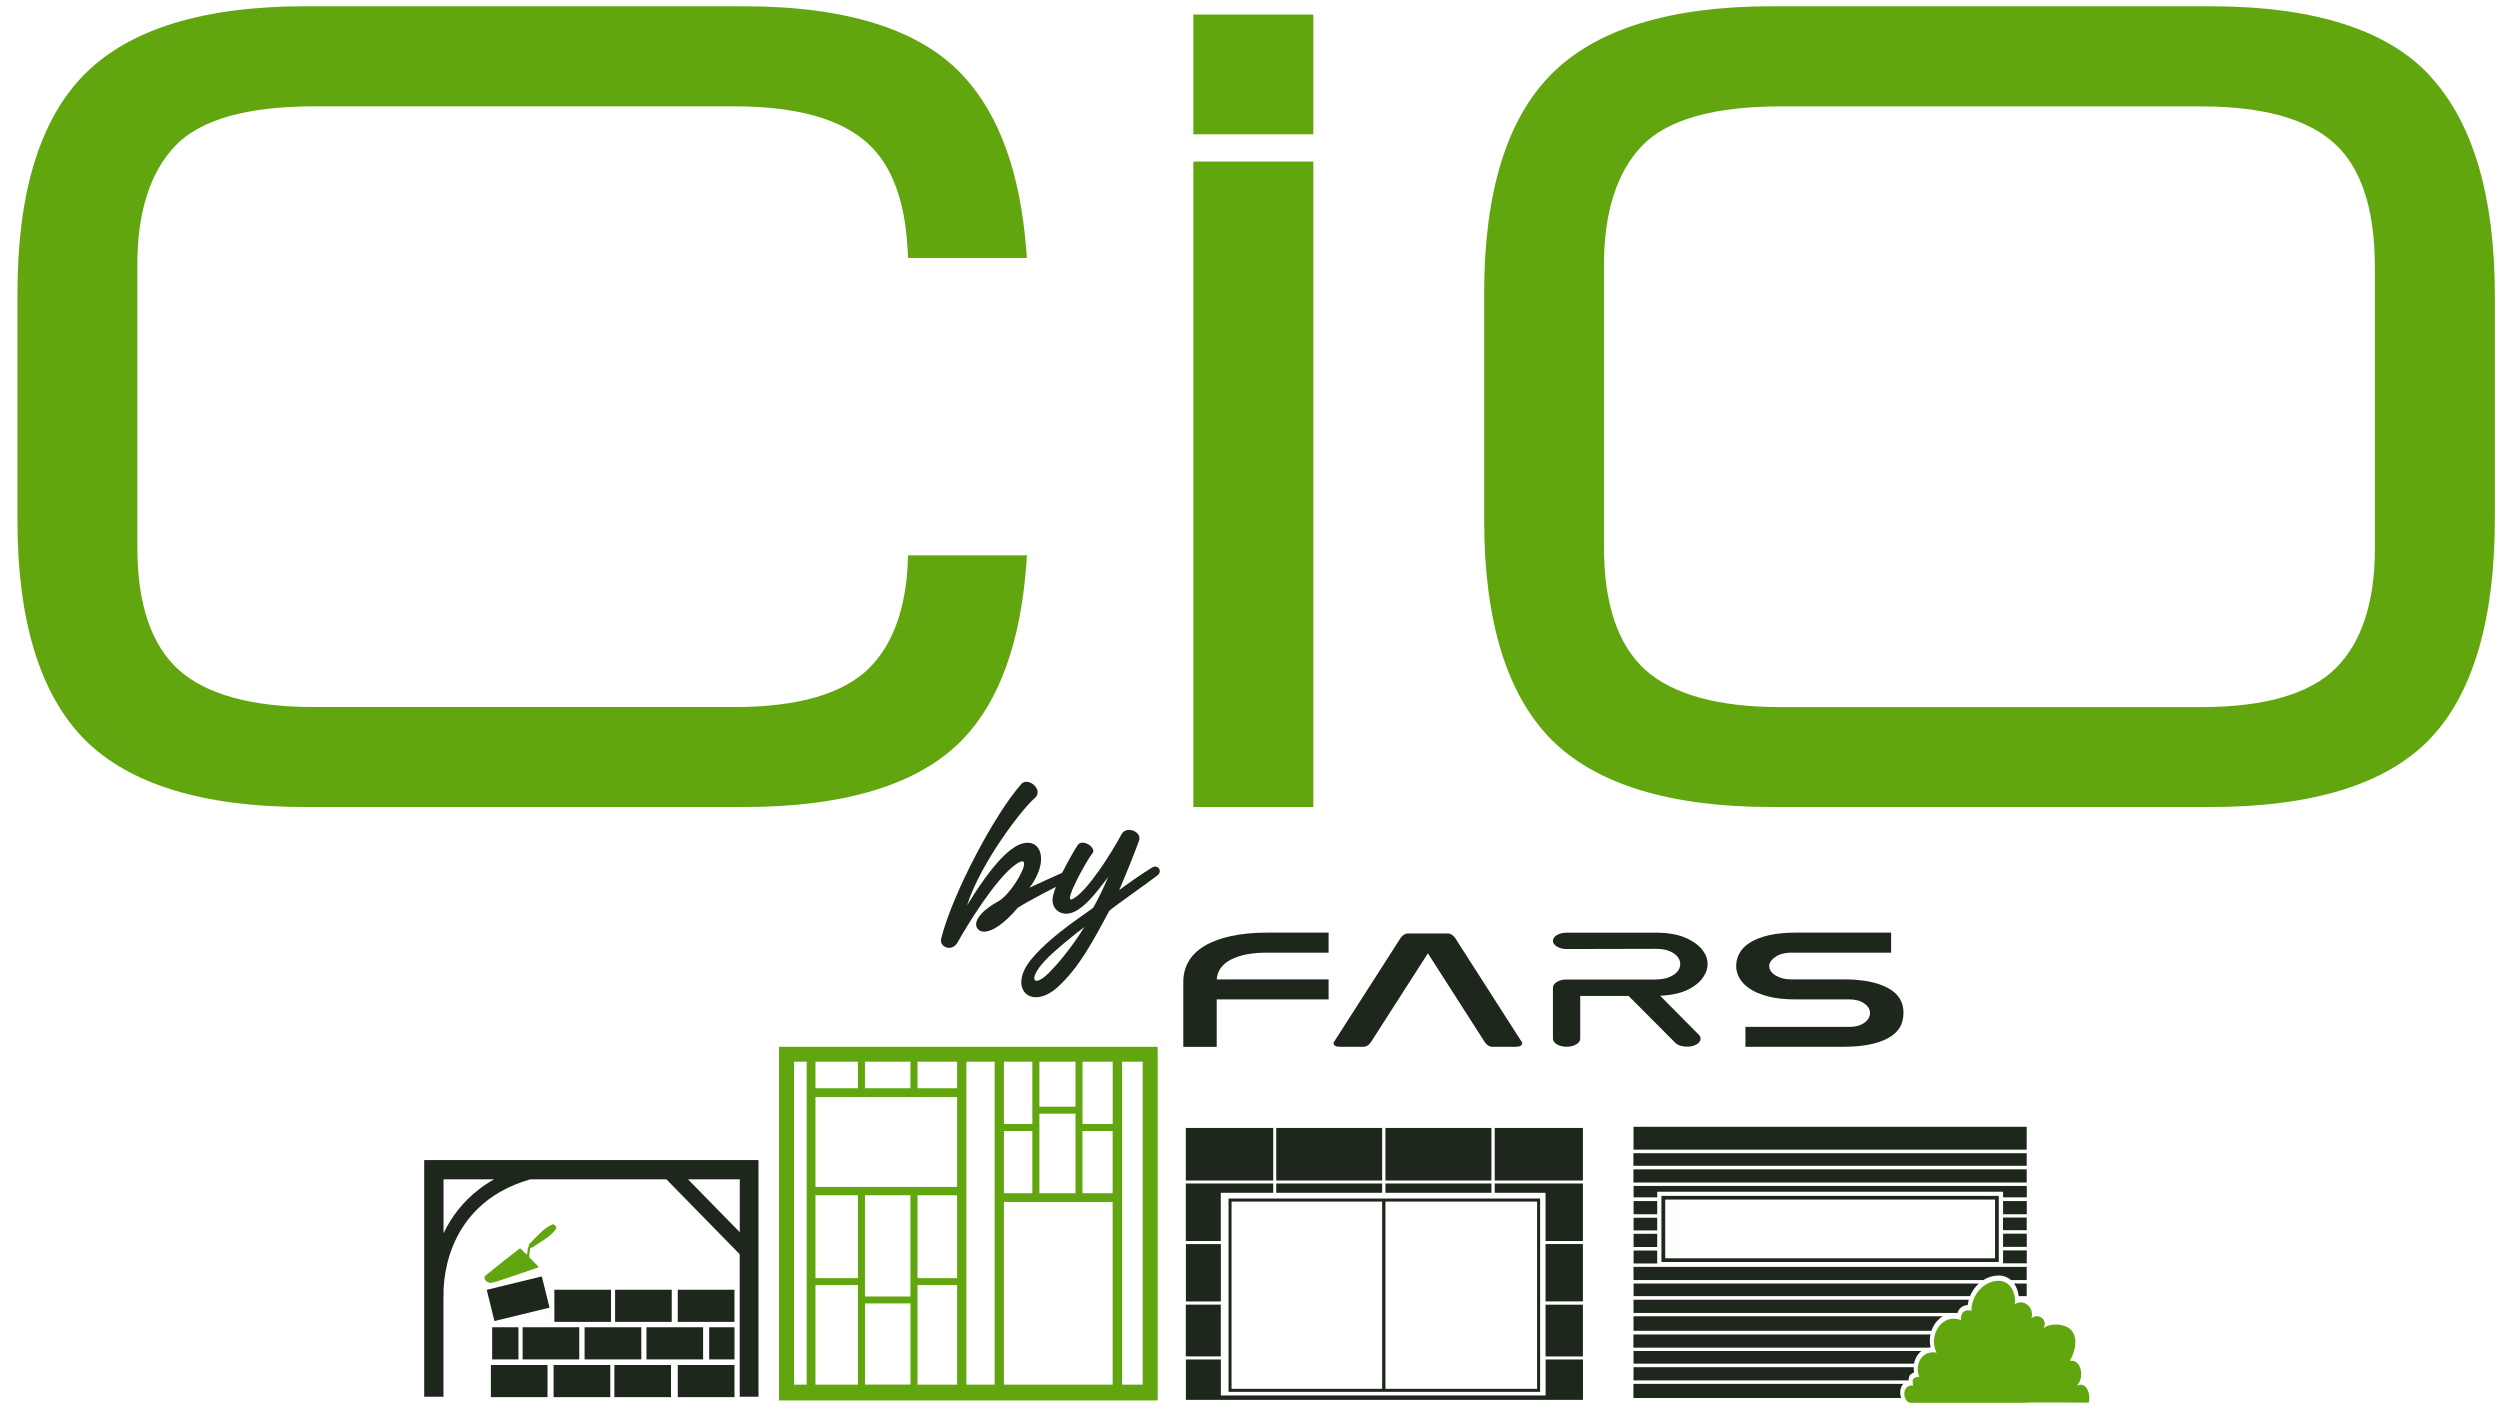 <svg width="111" height="63" viewBox="0 0 111 63" fill="none" xmlns="http://www.w3.org/2000/svg">
<path d="M107.938 3.418C106.06 1.336 102.764 0.278 98.143 0.278H78.67C74.158 0.278 70.865 1.293 68.884 3.291C66.903 5.274 65.897 8.545 65.897 13.007V23.104C65.897 27.566 66.903 30.842 68.884 32.841C70.868 34.827 74.158 35.832 78.666 35.832H98.14C102.683 35.832 105.96 34.817 107.882 32.813C109.8 30.814 110.772 27.516 110.772 23.011V13.146C110.772 8.752 109.816 5.479 107.935 3.422M105.445 11.815V24.366C105.445 26.74 104.857 28.528 103.698 29.679C102.539 30.817 100.536 31.395 97.746 31.395H79.057C76.292 31.395 74.271 30.836 73.049 29.741C71.834 28.636 71.218 26.812 71.218 24.323V11.75C71.218 9.42 71.787 7.645 72.902 6.478C74.014 5.314 76.086 4.725 79.054 4.725H97.743C100.461 4.725 102.442 5.274 103.636 6.357C104.832 7.431 105.442 9.271 105.442 11.818" fill="#61A60E"/>
<path d="M40.306 24.981C40.213 27.054 39.632 28.633 38.579 29.676C37.42 30.814 35.417 31.392 32.627 31.392H13.938C11.172 31.392 9.151 30.833 7.93 29.738C6.714 28.633 6.099 26.808 6.099 24.32V11.747C6.099 9.416 6.664 7.642 7.783 6.475C8.895 5.311 10.966 4.722 13.934 4.722H32.624C35.342 4.722 37.323 5.271 38.516 6.354C39.597 7.325 40.197 8.932 40.3 11.129L40.316 11.452H45.593L45.565 11.086C45.305 7.713 44.381 5.131 42.812 3.418C40.934 1.333 37.638 0.278 33.018 0.278H13.544C9.036 0.278 5.743 1.293 3.762 3.291C1.781 5.274 0.775 8.545 0.775 13.007V23.104C0.775 27.566 1.781 30.842 3.762 32.841C5.746 34.827 9.036 35.832 13.544 35.832H33.018C37.56 35.832 40.838 34.817 42.759 32.813C44.371 31.131 45.318 28.509 45.571 25.021L45.596 24.658H40.316L40.3 24.981H40.306Z" fill="#61A60E"/>
<path d="M61.367 52.547H56.665V52.96H61.367V52.547ZM56.531 50.081H52.65V52.414H56.531V50.081ZM54.203 52.96H56.531V52.547H52.65V55.101H54.203V52.96ZM66.219 50.081H61.514V52.414H66.219V50.081ZM66.219 52.547H61.514V52.96H66.219V52.547ZM61.367 50.081H56.665V52.414H61.367V50.081ZM54.203 57.925H52.65V60.224H54.203V57.925ZM66.366 52.96H68.622V55.101H70.281V52.547H66.366V52.96ZM66.366 52.414H70.281V50.081H66.366V52.414ZM68.622 57.782H70.281V55.235H68.622V57.782ZM68.622 60.227H70.281V57.928H68.622V60.227ZM54.206 55.238H52.654V57.785H54.206V55.238ZM68.622 61.959H54.206V60.361H52.654V62.154H70.284V60.361H68.625V61.959H68.622Z" fill="#1E271B"/>
<path d="M54.547 61.798H68.381V53.215H54.547V61.798ZM54.681 53.351H61.367V61.664H54.681V53.351ZM68.247 61.664H61.514V53.351H68.247V61.664Z" fill="#1E271B"/>
<path d="M51.398 46.677V46.478H34.589V46.677V62.173H34.605V62.179H51.357V62.173H51.401V46.677H51.398ZM40.422 57.565H38.404V53.069H40.422V57.565ZM36.207 53.069H38.091V56.749H36.207V53.069ZM40.737 53.069H42.496V56.749H40.737V53.069ZM42.496 52.699H36.207V48.709H42.496V52.699ZM42.496 48.318H40.737V47.139H42.496V48.318ZM40.422 48.318H38.404V47.139H40.422V48.318ZM38.091 48.318H36.207V47.139H38.091V48.318ZM35.817 61.478H35.254V47.139H35.817V61.478ZM36.207 57.056H38.091V61.478H36.207V57.056ZM38.407 57.872H40.425V61.475H38.407V57.872ZM40.737 57.056H42.496V61.478H40.737V57.056ZM42.909 47.139H44.162V61.478H42.909V47.139ZM49.401 52.979H48.061V50.217H49.401V52.979ZM44.574 50.217H45.836V52.979H44.574V50.217ZM46.149 49.448H47.752V52.979H46.149V49.448ZM49.404 49.907H48.064V47.139H49.404V49.907ZM47.752 49.137H46.149V47.139H47.752V49.137ZM45.836 49.907H44.574V47.139H45.836V49.907ZM44.574 53.367H49.401V61.478H44.574V53.367ZM49.82 47.139H50.735V61.478H49.82V47.139Z" fill="#61A60E"/>
<path d="M33.671 51.517V51.508H18.846V51.517H18.834V62.014H19.69V57.565H19.696C19.686 57.382 19.521 53.515 23.548 52.361H29.587L32.843 55.688V62.014H33.677V51.517H33.668H33.671ZM21.255 52.814C20.589 53.329 20.064 53.984 19.693 54.757V52.361H21.939C21.695 52.498 21.467 52.65 21.255 52.814ZM32.846 54.71L30.547 52.361H32.846V54.71Z" fill="#1E271B"/>
<path d="M88.58 55.868H73.936V53.261H88.58V55.868ZM88.664 53.097H73.768V56.032H88.745V53.097H88.661H88.664Z" fill="#1E271B"/>
<path fill-rule="evenodd" clip-rule="evenodd" d="M73.58 54.781H72.531V55.368H73.58V54.781ZM73.58 55.523H72.531V56.097H73.58V55.523ZM73.58 54.068H72.531V54.629H73.58V54.068ZM73.58 53.326H72.531V53.913H73.58V53.326ZM89.989 53.326H88.936V53.913H89.989V53.326ZM87.071 58.055C87.152 57.987 87.252 57.95 87.365 57.946C87.377 57.866 87.393 57.788 87.415 57.708H72.528V58.294H86.915C86.943 58.195 86.996 58.114 87.068 58.052M89.286 56.836H89.986V56.249H72.528V56.836H88.055C88.261 56.705 88.493 56.634 88.736 56.634C88.939 56.631 89.133 56.702 89.286 56.836ZM89.986 57.549V56.988H89.424C89.536 57.143 89.605 57.335 89.63 57.549H89.986ZM89.986 51.917H72.524V52.504H89.986V51.917ZM86.262 58.443H72.528V59.088H85.756C85.809 58.93 85.893 58.784 86.003 58.657C86.081 58.57 86.165 58.499 86.262 58.443ZM89.986 51.201H72.524V51.762H89.986V51.201ZM89.986 54.058H88.933V54.62H89.986V54.058ZM72.528 51.045H89.986V50.031H72.528V51.045ZM73.577 52.913H88.936V53.162H89.989V52.656H72.531V53.162H73.58V52.913H73.577ZM88.936 56.091H89.989V55.517H88.936V56.091ZM89.989 54.775H88.936V55.362H89.989V54.775ZM87.858 56.988H72.531V57.549H87.471C87.537 57.391 87.624 57.242 87.737 57.112C87.774 57.068 87.815 57.028 87.855 56.988M85.306 59.985H72.528V60.547H84.984C85.015 60.382 85.081 60.227 85.187 60.103C85.222 60.059 85.262 60.022 85.306 59.988M84.787 61.065L84.819 61.037C84.862 61 84.915 60.959 84.987 60.934C84.975 60.866 84.969 60.801 84.969 60.736C84.969 60.727 84.969 60.714 84.969 60.705H72.528V61.291H84.74C84.74 61.229 84.75 61.161 84.775 61.105L84.79 61.068L84.787 61.065ZM84.384 61.688C84.406 61.592 84.447 61.509 84.506 61.443H72.524V62.07H84.412C84.384 61.993 84.369 61.909 84.369 61.828C84.369 61.782 84.375 61.735 84.384 61.692M85.684 59.52C85.684 59.43 85.693 59.34 85.712 59.25H72.524V59.836H85.631C85.662 59.83 85.69 59.824 85.721 59.821C85.696 59.724 85.684 59.622 85.684 59.52Z" fill="#1E271B"/>
<path fill-rule="evenodd" clip-rule="evenodd" d="M89.458 57.919C89.777 57.639 90.355 58.009 90.192 58.539C90.483 58.269 90.958 58.595 90.726 58.977C91.048 58.713 91.686 58.778 91.939 59.033C92.301 59.393 92.129 60.032 91.901 60.42C92.46 60.339 92.548 61.254 92.195 61.534C92.626 61.295 92.851 61.897 92.735 62.278C92.314 62.278 89.93 62.254 89.864 62.285H84.793C84.453 62.17 84.447 61.468 84.94 61.518C84.921 61.437 84.909 61.304 84.94 61.226C85.006 61.17 85.081 61.121 85.215 61.133C84.993 60.572 85.343 59.932 85.987 60.057C85.603 59.361 86.187 58.269 87.071 58.617C87.037 58.303 87.218 58.108 87.53 58.198C87.53 57.534 88.036 56.873 88.743 56.867C89.221 56.861 89.52 57.351 89.458 57.925" fill="#61A60E"/>
<path d="M32.611 60.606H30.093V62.033H32.611V60.606Z" fill="#1E271B"/>
<path d="M29.793 60.606H27.278V62.033H29.793V60.606Z" fill="#1E271B"/>
<path d="M27.097 60.606H24.579V62.033H27.097V60.606Z" fill="#1E271B"/>
<path d="M24.31 60.606H21.795V62.033H24.31V60.606Z" fill="#1E271B"/>
<path d="M31.218 58.93H28.703V60.358H31.218V58.93Z" fill="#1E271B"/>
<path d="M28.475 58.93H25.956V60.358H28.475V58.93Z" fill="#1E271B"/>
<path d="M25.719 58.93H23.204V60.358H25.719V58.93Z" fill="#1E271B"/>
<path d="M32.612 58.93H31.487V60.358H32.612V58.93Z" fill="#1E271B"/>
<path d="M23.02 58.93H21.852V60.358H23.02V58.93Z" fill="#1E271B"/>
<path d="M32.611 57.264H30.093V58.691H32.611V57.264Z" fill="#1E271B"/>
<path d="M29.825 57.264H27.31V58.691H29.825V57.264Z" fill="#1E271B"/>
<path d="M27.128 57.264H24.613V58.691H27.128V57.264Z" fill="#1E271B"/>
<path d="M24.057 56.672L21.611 57.268L21.953 58.654L24.399 58.059L24.057 56.672Z" fill="#1E271B"/>
<path fill-rule="evenodd" clip-rule="evenodd" d="M24.519 54.363C24.535 54.363 24.554 54.363 24.573 54.363C24.638 54.385 24.676 54.434 24.698 54.496C24.698 54.512 24.698 54.527 24.698 54.543C24.576 54.745 24.385 54.884 24.198 55.017C24.01 55.151 23.807 55.272 23.613 55.402C23.588 55.405 23.573 55.396 23.551 55.396C23.523 55.433 23.535 55.477 23.532 55.523C23.52 55.62 23.485 55.74 23.501 55.806C23.51 55.846 23.57 55.889 23.607 55.924C23.651 55.967 23.679 56.011 23.71 56.041C23.791 56.122 23.87 56.19 23.923 56.265C23.401 56.445 22.882 56.625 22.357 56.799C22.183 56.858 22.008 56.923 21.823 56.957H21.736C21.617 56.929 21.542 56.864 21.511 56.761C21.511 56.743 21.511 56.727 21.511 56.709C21.533 56.637 21.573 56.625 21.63 56.578C22.42 55.93 22.264 56.066 22.892 55.576C22.92 55.554 23.057 55.427 23.095 55.43C23.12 55.43 23.151 55.48 23.17 55.498C23.229 55.557 23.27 55.595 23.32 55.644C23.345 55.669 23.37 55.697 23.401 55.703C23.423 55.564 23.42 55.399 23.488 55.312C23.504 55.294 23.46 55.269 23.482 55.25C23.635 55.092 23.795 54.937 23.96 54.769C24.107 54.62 24.329 54.447 24.526 54.363" fill="#61A60E"/>
<path d="M45.346 34.808C45.403 34.749 45.471 34.718 45.546 34.712C45.79 34.693 46.071 34.932 46.071 35.177C46.071 35.267 46.031 35.357 45.94 35.438C45.377 35.916 43.534 38.318 42.937 40.198C43.215 39.754 44.072 38.342 44.887 37.722C45.14 37.529 45.374 37.433 45.571 37.421C45.968 37.39 46.224 37.681 46.224 38.135C46.224 38.488 46.068 38.938 45.712 39.413C46.065 39.248 47.024 38.808 47.333 38.681C47.352 38.671 47.374 38.668 47.389 38.668C47.493 38.659 47.565 38.771 47.565 38.889C47.565 38.975 47.524 39.065 47.443 39.099C47.04 39.286 45.574 40.043 45.187 40.31C44.553 41.054 44.053 41.343 43.734 41.365C43.609 41.374 43.509 41.343 43.444 41.278C43.375 41.213 43.34 41.135 43.34 41.039C43.34 40.766 43.653 40.384 44.331 40.015C44.806 39.754 45.471 38.696 45.471 38.355C45.471 38.28 45.446 38.24 45.374 38.246C45.318 38.249 45.231 38.287 45.112 38.37C44.212 38.988 42.878 41.188 42.534 41.815C42.434 41.995 42.297 42.075 42.166 42.085C41.963 42.1 41.778 41.951 41.778 41.756C41.778 41.731 41.778 41.703 41.788 41.678C42.278 39.692 44.197 36.087 45.349 34.811" fill="#1E271B"/>
<path d="M49.692 39.521C50.011 39.285 50.583 38.867 51.164 38.51C51.198 38.491 51.239 38.479 51.273 38.476C51.395 38.466 51.495 38.566 51.495 38.677C51.495 38.742 51.464 38.811 51.392 38.867C50.923 39.23 49.364 40.316 49.248 40.446C48.508 41.833 47.905 42.962 46.974 43.816C46.649 44.114 46.33 44.253 46.065 44.275C45.643 44.306 45.346 44.036 45.346 43.608C45.346 43.313 45.484 42.95 45.821 42.553C46.771 41.433 48.43 40.427 48.542 40.297C48.752 39.95 49.03 39.341 49.205 38.941C48.786 39.462 48.37 40.083 47.833 40.409C47.677 40.508 47.524 40.558 47.386 40.567C47.018 40.595 46.74 40.34 46.73 39.974V39.959C46.73 39.438 47.574 37.942 47.843 37.532C47.896 37.455 47.968 37.417 48.046 37.414C48.267 37.396 48.545 37.61 48.545 37.787C48.545 37.824 48.527 37.864 48.499 37.898C48.367 38.026 47.508 39.515 47.508 39.866C47.508 39.912 47.527 39.943 47.564 39.94C47.577 39.94 47.599 39.934 47.624 39.918C48.277 39.58 49.33 37.905 49.811 37.017C49.873 36.909 49.976 36.859 50.092 36.85C50.323 36.831 50.592 36.989 50.592 37.21C50.592 37.241 50.589 37.272 50.579 37.303C50.501 37.554 50.039 38.721 49.692 39.521ZM46.54 42.509C46.108 42.928 45.921 43.267 45.921 43.437C45.921 43.515 45.965 43.555 46.04 43.549C46.149 43.54 46.337 43.431 46.574 43.192C47.149 42.618 47.761 41.789 48.142 41.163C47.639 41.538 46.943 42.118 46.536 42.506" fill="#1E271B"/>
<path d="M58.99 42.298H56.231C55.584 42.298 55.066 42.398 54.666 42.599C54.269 42.801 54.053 43.096 54.022 43.484H58.99V44.374H54.022V46.481H52.538V43.602C52.538 43.263 52.616 42.959 52.772 42.689C52.929 42.419 53.163 42.19 53.478 42C53.794 41.811 54.185 41.665 54.65 41.563C55.116 41.461 55.659 41.408 56.281 41.408H58.99V42.298Z" fill="#1E271B"/>
<path d="M63.398 42.327L60.852 46.298C60.752 46.419 60.652 46.478 60.552 46.478H59.505C59.306 46.478 59.206 46.419 59.206 46.298L62.199 41.625C62.299 41.504 62.399 41.445 62.499 41.445H64.295C64.395 41.445 64.495 41.504 64.595 41.625L67.588 46.298C67.588 46.419 67.488 46.478 67.288 46.478H66.242C66.141 46.478 66.041 46.419 65.942 46.298L63.398 42.327Z" fill="#1E271B"/>
<path d="M73.712 44.213L75.414 45.929C75.502 46.013 75.527 46.103 75.489 46.199C75.449 46.298 75.355 46.373 75.208 46.425C75.071 46.472 74.918 46.484 74.749 46.46C74.58 46.435 74.458 46.382 74.38 46.298L72.309 44.219H70.162V46.112C70.162 46.211 70.103 46.298 69.984 46.37C69.866 46.441 69.722 46.475 69.556 46.475C69.391 46.475 69.247 46.438 69.128 46.37C69.01 46.298 68.95 46.211 68.95 46.112V43.853C68.95 43.754 69.01 43.667 69.128 43.596C69.247 43.524 69.391 43.49 69.556 43.49H73.524C73.78 43.484 73.99 43.444 74.152 43.369C74.315 43.295 74.436 43.202 74.515 43.09C74.574 43 74.602 42.904 74.602 42.798C74.602 42.686 74.568 42.587 74.499 42.503C74.43 42.401 74.315 42.314 74.152 42.24C73.99 42.165 73.78 42.128 73.524 42.128L69.556 42.137C69.388 42.137 69.247 42.1 69.128 42.029C69.01 41.954 68.95 41.87 68.95 41.771C68.95 41.672 69.01 41.588 69.128 41.517C69.247 41.448 69.391 41.411 69.556 41.411H73.524C74.068 41.411 74.515 41.492 74.865 41.65C75.214 41.808 75.468 42.004 75.627 42.233C75.755 42.404 75.817 42.593 75.817 42.801C75.817 42.997 75.758 43.183 75.639 43.36C75.502 43.583 75.271 43.776 74.952 43.937C74.63 44.095 74.218 44.188 73.715 44.21" fill="#1E271B"/>
<path d="M84.512 44.998C84.512 45.488 84.278 45.857 83.806 46.106C83.334 46.354 82.678 46.478 81.838 46.478H77.498V45.594H82.122C82.385 45.594 82.6 45.535 82.772 45.414C82.944 45.293 83.028 45.147 83.028 44.976C83.028 44.815 82.944 44.672 82.772 44.554C82.6 44.433 82.385 44.374 82.122 44.374H79.745C79.254 44.374 78.838 44.331 78.501 44.241C78.16 44.151 77.889 44.036 77.679 43.893C77.47 43.75 77.32 43.592 77.226 43.418C77.133 43.245 77.086 43.071 77.086 42.9C77.086 42.692 77.133 42.5 77.233 42.323C77.329 42.143 77.489 41.985 77.704 41.848C77.92 41.712 78.198 41.603 78.532 41.526C78.867 41.448 79.273 41.408 79.748 41.408H83.965V42.298H79.513C79.382 42.298 79.26 42.314 79.145 42.345C79.029 42.376 78.929 42.419 78.845 42.475C78.76 42.528 78.689 42.593 78.635 42.664C78.582 42.736 78.554 42.81 78.554 42.888C78.554 43.055 78.648 43.195 78.835 43.31C79.023 43.425 79.251 43.484 79.523 43.484H81.866C82.684 43.484 83.328 43.608 83.803 43.856C84.278 44.104 84.515 44.473 84.515 44.964V45.001L84.512 44.998Z" fill="#1E271B"/>
<path d="M58.312 0.645H52.985V5.963H58.312V0.645Z" fill="#61A60E"/>
<path d="M58.312 7.173H52.985V35.832H58.312V7.173Z" fill="#61A60E"/>
</svg>
